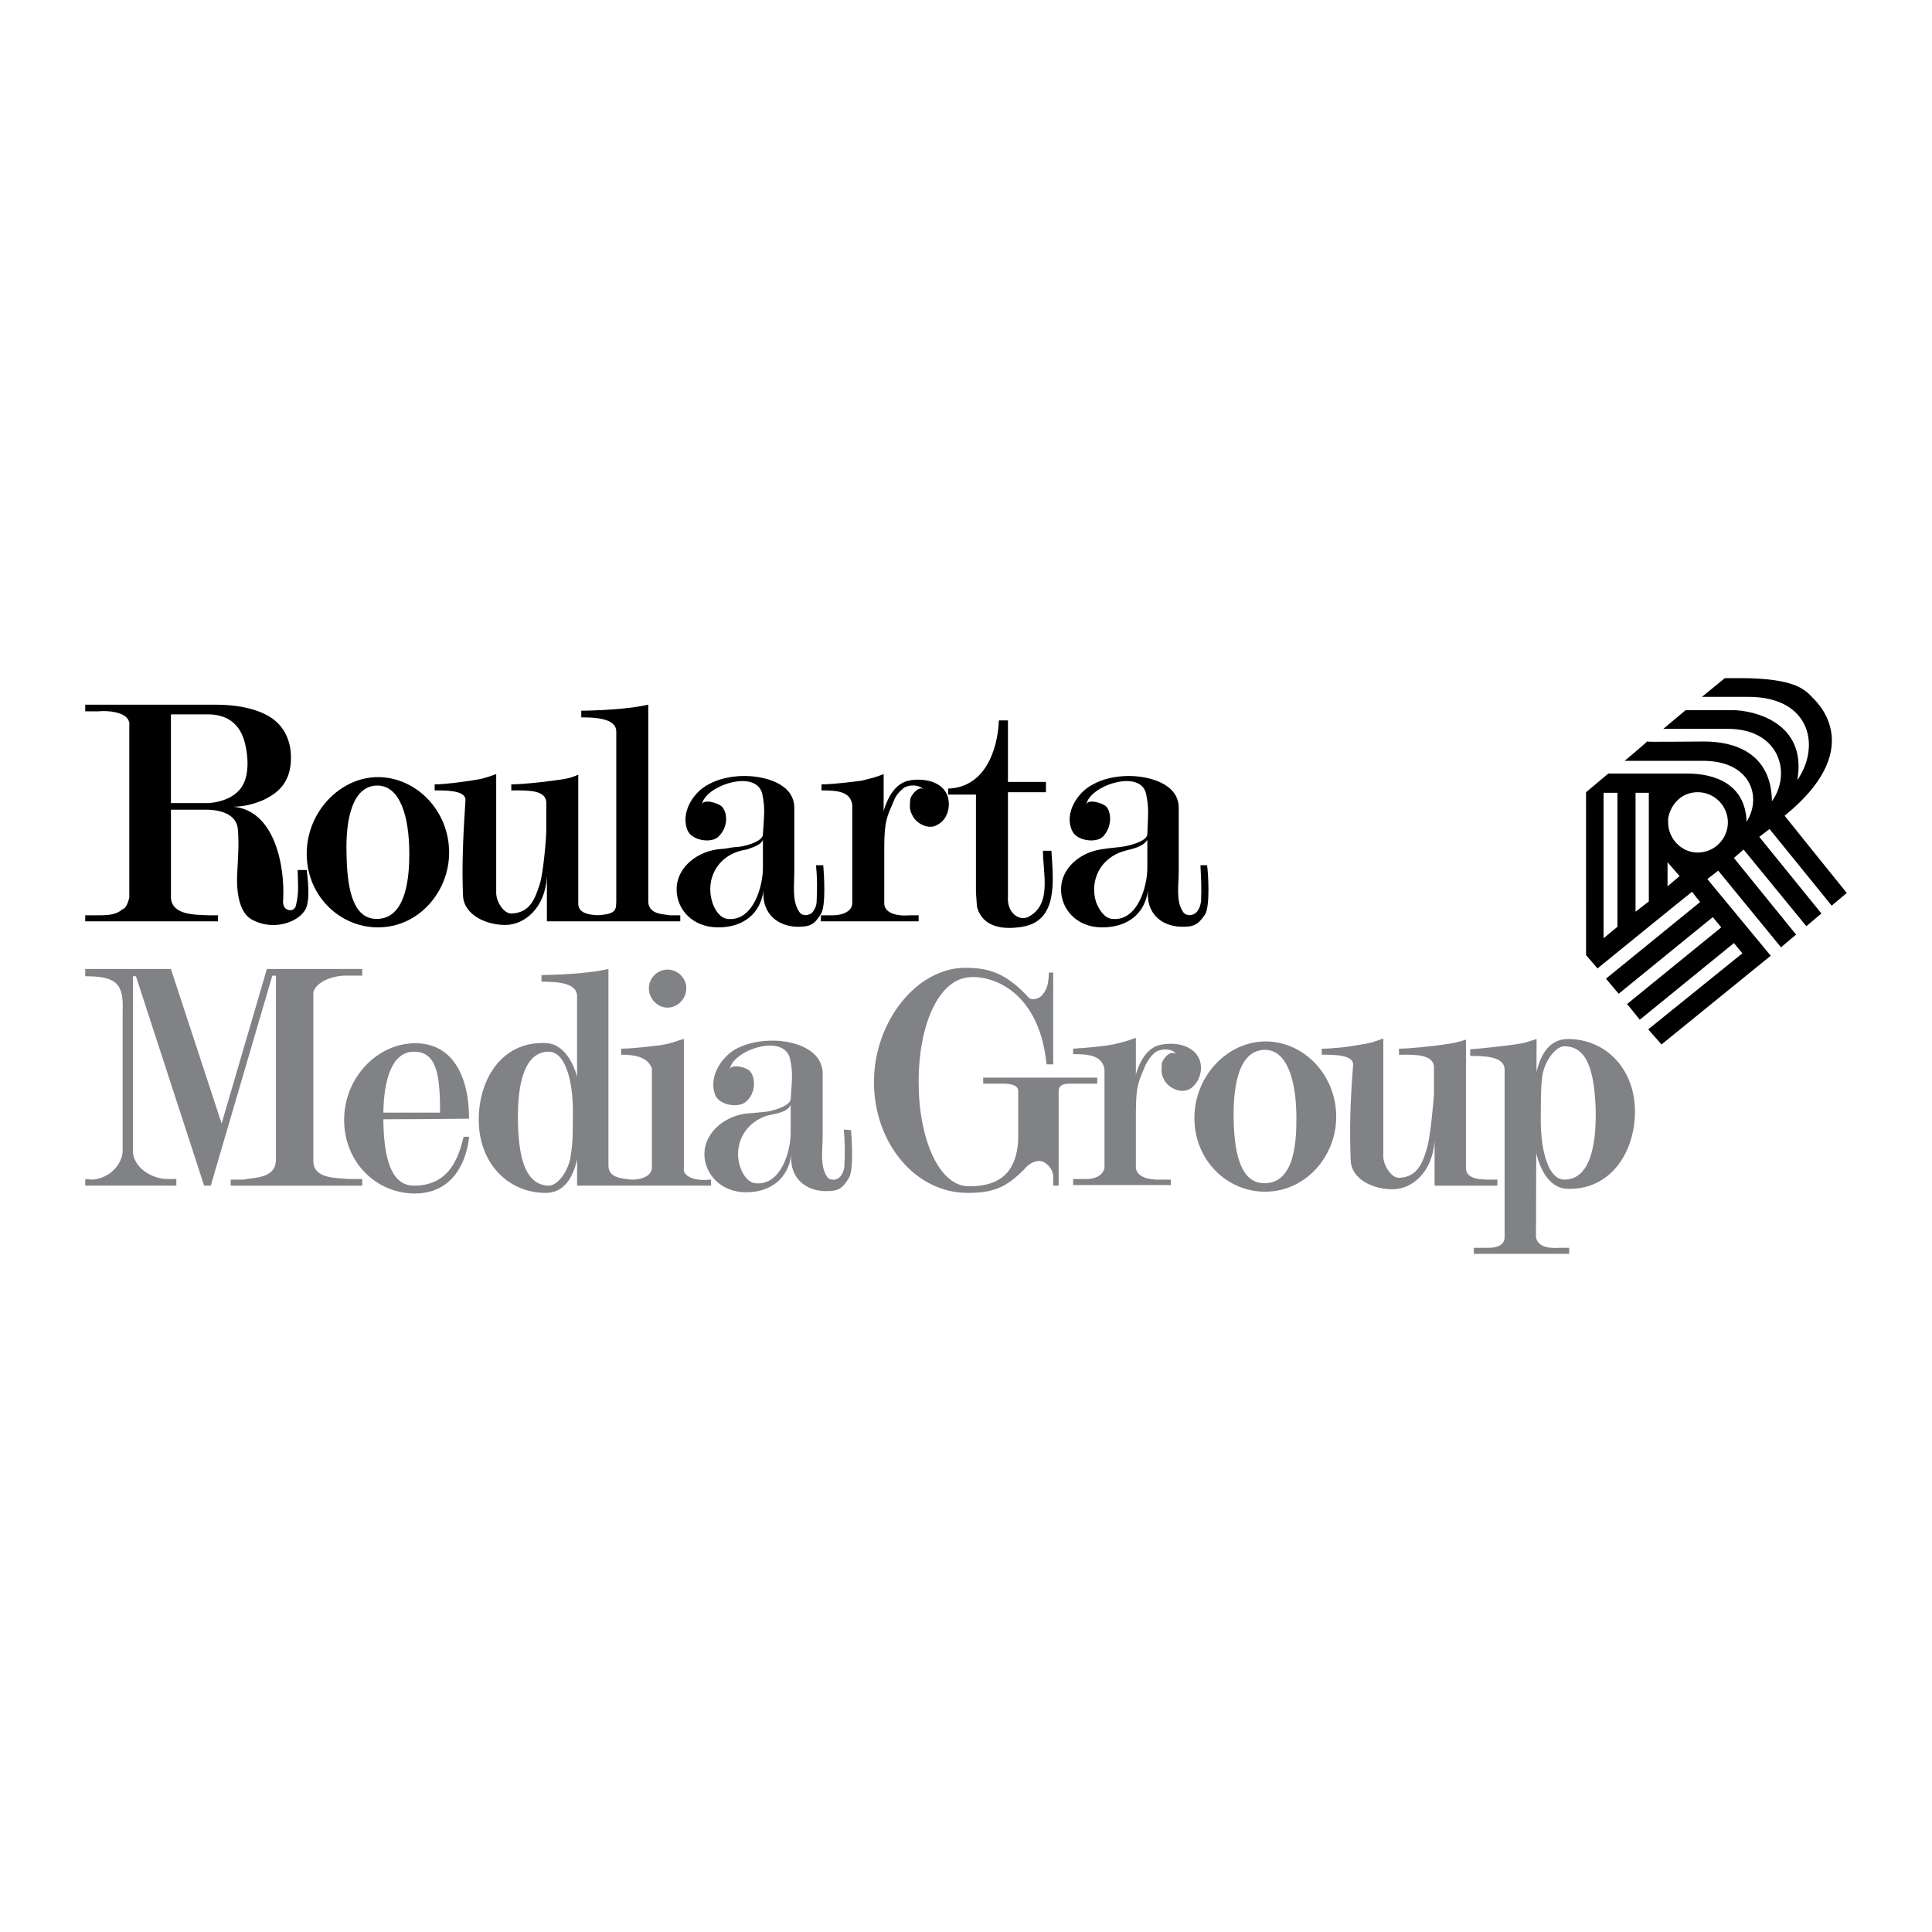 <?xml version="1.0" encoding="utf-8"?>
<!-- Generator: Adobe Illustrator 13.0.0, SVG Export Plug-In . SVG Version: 6.00 Build 14948)  -->
<!DOCTYPE svg PUBLIC "-//W3C//DTD SVG 1.0//EN" "http://www.w3.org/TR/2001/REC-SVG-20010904/DTD/svg10.dtd">
<svg version="1.0" id="Layer_1" xmlns="http://www.w3.org/2000/svg" xmlns:xlink="http://www.w3.org/1999/xlink" x="0px" y="0px"
	 width="192.756px" height="192.756px" viewBox="0 0 192.756 192.756" enable-background="new 0 0 192.756 192.756"
	 xml:space="preserve">
<g>
	<polygon fill-rule="evenodd" clip-rule="evenodd" fill="#FFFFFF" points="0,0 192.756,0 192.756,192.756 0,192.756 0,0 	"/>
	<path fill-rule="evenodd" clip-rule="evenodd" d="M27.518,79.065c-1.256,1.001-3.042,1.418-4.142,1.418h-0.121
		c4.154,0.361,5.178,5.9,4.998,9.272c-0.061,0.361,0.06,0.843,0.361,0.963c0.421,0.241,0.843,0,0.903-0.361
		c0.361-1.385,0.181-2.408,0.181-3.552h0.903c0.241,1.866,0.241,3.251-0.121,3.914c-0.662,1.264-3.191,2.228-5.358,1.023
		c-1.325-0.723-1.565-2.95-1.445-4.756c0.061-1.445,0.181-2.589,0.061-4.215c-0.121-1.505-1.625-1.926-2.95-1.987h-3.733v8.851
		c0.181,1.686,2.408,1.625,3.793,1.686h0.903v0.602H8.504V91.32h1.023c1.024,0,1.927,0,2.529-0.481
		c0.301-0.241,0.542-0.121,0.842-1.265V72.415c0.181-1.265-1.806-1.566-3.07-1.445H8.504v-0.662h13.125
		c1.823,0,4.105,0.344,5.566,1.398c1.22,0.88,1.786,2.235,1.831,3.665C29.072,76.833,28.692,78.129,27.518,79.065L27.518,79.065z
		 M117.602,80.603c0,2.087,0,4.175,0,6.262c0,1.505-0.301,3.01,0.421,4.094c0.241,0.421,0.844,0.421,1.204,0.181
		c0.361-0.241,0.542-0.783,0.603-1.204c0.061-1.325,0-2.348-0.061-3.613h0.662c0.121,0.783,0.302,4.034-0.18,4.877
		c-0.723,1.084-1.145,1.264-2.288,1.264c-1.746,0-3.612-1.023-3.432-3.612c-0.302,2.228-1.927,3.673-4.576,3.673
		c-2.528,0-4.095-1.806-4.095-3.793c0-1.895,1.528-3.336,3.318-3.843c0.714-0.203,1.777-0.294,2.522-0.372
		c0.838-0.087,2.709-0.542,2.77-1.264c0.061-1.987,0.181-2.589-0.12-4.034c-0.542-2.589-5.78-0.783-5.961,1.084
		c0.061-0.663,1.746-0.181,2.047,0.241c0.481,0.662,0.481,2.047-0.421,2.95c-0.723,0.662-2.589,0.361-3.011-0.542
		c-0.903-1.746,0.481-3.914,2.047-4.696c0.964-0.542,2.243-0.829,3.529-0.836C114.519,77.408,117.602,78.125,117.602,80.603
		L117.602,80.603z M114.471,83.794c-0.438,0.703-1.518,0.898-2.212,1.083c-2.48,0.656-3.577,2.992-2.905,5.119
		c0.301,0.783,0.842,1.625,1.625,1.686c2.469,0.241,3.492-3.13,3.492-5.117C114.471,85.641,114.471,84.717,114.471,83.794
		L114.471,83.794z M59.591,91.31c-0.859-0.038-1.849-0.216-1.896-1.073V77.292c-0.843,0.361-1.204,0.422-2.589,0.602
		c-0.843,0.121-3.011,0.362-4.095,0.362v0.602c1.686,0,3.372-0.06,3.493,1.144v2.83c0,0.783-0.301,4.335-0.663,5.419
		c-0.481,1.445-0.963,2.83-2.83,2.89c-0.782,0-1.505-1.204-1.505-2.047V77.231c-1.023,0.361-1.324,0.482-2.589,0.662
		c-0.843,0.121-2.469,0.362-3.553,0.362v0.602c1.205,0,3.191,0,3.071,1.023c-0.241,3.733-0.361,6.503-0.241,9.513
		c0.121,1.927,2.348,2.89,4.214,2.89c1.927,0,3.974-1.686,4.155-4.817v4.456h6.322h6.984V91.32h-1.024
		c-0.602-0.121-2.107-0.061-2.167-1.325V70.308c-0.964,0.181-1.145,0.241-2.349,0.361c-0.903,0.12-3.251,0.241-4.335,0.241v0.662
		c1.174,0,2.518,0.068,3.141,0.635c0.405,0.369,0.351,0.718,0.351,1.154v16.634C61.43,90.688,61.592,91.214,59.591,91.31
		L59.591,91.31z M37.705,92.524c-3.793,0-7.104-3.131-7.104-7.345c0-4.215,3.372-7.646,7.104-7.646c3.793,0,7.104,3.312,7.104,7.526
		C44.81,88.938,41.813,92.524,37.705,92.524L37.705,92.524z M40.836,85.179c0-3.673-0.903-6.804-3.191-6.804
		c-2.408,0-3.191,3.191-3.07,6.864c0.06,3.974,0.843,6.442,3.01,6.442C40.613,91.681,40.836,87.269,40.836,85.179L40.836,85.179z
		 M79.249,80.603c0,2.087,0,4.175,0,6.262c0,1.505-0.241,3.01,0.481,4.094c0.241,0.421,0.783,0.421,1.204,0.181
		c0.301-0.241,0.542-0.783,0.542-1.204c0.06-1.325,0.06-2.348-0.061-3.613h0.723c0.06,0.783,0.301,4.034-0.241,4.877
		c-0.662,1.084-1.144,1.264-2.288,1.264c-1.686,0-3.612-1.023-3.432-3.612c-0.301,2.228-1.927,3.673-4.516,3.673
		s-4.155-1.806-4.155-3.793c0-2.288,2.228-3.914,4.516-4.034c0.241,0,1.144-0.181,1.324-0.181c0.843,0,2.77-0.542,2.77-1.264
		c0.12-1.987,0.24-2.589-0.061-4.034c-0.602-2.589-5.84-0.783-6.021,1.084c0.061-0.663,1.747-0.181,2.047,0.241
		c0.542,0.662,0.542,2.047-0.421,2.95c-0.723,0.662-2.529,0.361-3.011-0.542c-0.843-1.746,0.482-3.914,2.047-4.696
		c0.963-0.542,2.243-0.829,3.529-0.836C76.164,77.408,79.249,78.117,79.249,80.603L79.249,80.603z M76.118,84.457v-0.662
		c-0.181,0.481-0.964,0.722-1.445,0.903c-0.06,0-0.121,0.06-0.181,0.06c-2.89,0.422-4.154,2.951-3.432,5.238
		c0.241,0.783,0.783,1.625,1.565,1.686c2.468,0.241,3.492-3.13,3.492-5.117v-0.963v-0.482v-0.301V84.457L76.118,84.457z
		 M104.897,84.878c0.181,2.89,0.723,6.984-2.89,7.586c-3.673,0.602-4.335-1.324-4.516-1.926c-0.06-0.361-0.06-0.843-0.12-1.445
		v-9.814h-2.77v-0.602c3.673-0.12,4.938-3.853,5.058-6.803h0.903v6.141h3.793v1.023h-3.793v10.416
		c-0.12,1.625,1.145,2.529,2.107,1.987c2.288-1.265,1.385-4.275,1.385-6.563H104.897L104.897,84.878z M88.22,90.116
		c0,0.903,1.084,1.325,2.529,1.204h0.903v0.602h-9.753V91.32h1.204c0.903,0,1.867-0.361,1.927-1.144v-9.874
		c-0.181-1.325-1.445-1.445-3.071-1.445v-0.602c1.084,0,3.071-0.241,3.974-0.362c1.265-0.301,1.445-0.361,2.228-0.662v3.673
		c0.31-1.035,0.887-2.292,1.922-2.816c0.516-0.261,1.165-0.326,1.79-0.294c1.091,0.054,2.177,0.49,2.61,1.485
		c0.421,1.024,0.12,2.469-0.963,3.011c-0.843,0.542-2.107-0.121-2.469-0.903c-0.301-0.542-0.301-0.783-0.241-1.566
		c0-0.481,1.024-1.625,1.385-0.963c-0.361-0.662-1.746-0.602-2.167-0.12c-0.362,0.301-0.663,0.662-0.843,1.144
		c-0.662,1.566-0.963,1.927-0.963,4.697V90.116L88.22,90.116z M24.439,74.148c-0.373-1.484-1.316-2.826-3.592-2.877h-3.793v8.851
		h3.793c1.26-0.097,2.636-0.584,3.314-1.68C24.886,77.27,24.764,75.447,24.439,74.148L24.439,74.148z"/>
	<path fill-rule="evenodd" clip-rule="evenodd" d="M159.988,79.098h1.385v13.366l-1.385,1.144V79.098L159.988,79.098z
		 M164.504,89.936l-1.325,1.023V79.098h1.325V89.936L164.504,89.936z M166.431,81.687c0.181-1.265,1.204-2.649,2.95-2.649
		c1.686,0,3.01,1.385,3.01,3.011c0,1.625-1.324,3.01-3.01,3.01c-1.479,0-2.708-1.146-2.919-2.577
		C166.423,82.214,166.431,81.956,166.431,81.687L166.431,81.687z M158.242,95.294l1.144,1.325c0,0,9.453-7.707,9.453-7.646
		s0.782,1.023,0.782,1.023l-9.393,7.647l1.265,1.504l9.393-7.646l0.843,1.023l-9.393,7.646l1.265,1.566l9.393-7.646l0.843,1.023
		l-9.393,7.586l1.325,1.506l10.897-8.851l-6.322-7.646l1.084-0.843l6.262,7.646l1.505-1.264l-6.201-7.646l0.963-0.843l6.262,7.646
		l1.506-1.264l-6.202-7.646l1.024-0.783l6.201,7.646l1.505-1.264c0,0-5.78-7.165-6.201-7.707c8.008-6.503,3.552-11.019,2.83-11.741
		c-0.844-0.903-1.867-1.927-6.925-1.987h-1.866l-2.288,1.867c0,0,3.492,0,4.637,0c6.201,0,7.225,4.937,4.876,8.309
		c1.024-5.78-4.395-6.984-6.502-6.984c-1.565,0-4.636,0-4.636,0l-2.228,1.867c0,0,1.564,0,6.441,0c5.178,0,6.383,4.456,4.396,7.225
		c-0.06-4.817-3.733-5.961-6.743-5.961c-1.565,0-5.72,0.061-5.72,0c0,0.061-2.228,1.927-2.228,1.927s3.07,0,7.826,0
		c4.757,0,5.901,3.613,4.336,6.082c-0.121-3.793-3.191-4.817-5.961-4.817c-1.204,0-7.827,0-7.827,0l-2.228,1.866V95.294
		L158.242,95.294z M166.37,88.43l1.204-1.023l-1.204-1.385C166.37,86.825,166.37,87.627,166.37,88.43L166.37,88.43z"/>
	<path fill-rule="evenodd" clip-rule="evenodd" fill="#808285" d="M13.261,114.621V97.4h0.301l6.804,20.893h0.662l6.141-20.951
		h0.361v18.543c-0.181,1.686-2.047,1.566-3.251,1.807h-1.264v0.602H36.14v-0.662h-1.325c-1.264-0.121-3.552,0-3.552-1.807V99.027
		c0.241-1.145,2.167-1.746,3.372-1.686h1.505v-0.663h-9.513l-4.516,15.413l-5.058-15.413h-8.55V97.4
		c3.071,0,3.854,0.723,3.733,3.434v14.088c-0.12,1.385-1.385,2.648-3.01,2.77l-0.723-0.061v0.662h9.092v-0.662h-0.783
		c0.061,0,0,0,0,0C15.248,117.691,13.14,116.488,13.261,114.621L13.261,114.621z M82.079,106.975c0,2.107,0,4.215,0,6.322
		c0,1.445-0.301,2.949,0.421,4.094c0.241,0.361,0.843,0.422,1.204,0.119c0.301-0.24,0.542-0.781,0.542-1.203
		c0.06-1.264,0.06-2.287-0.06-3.613l0.723,0.061c0.06,0.723,0.301,4.035-0.241,4.816c-0.663,1.084-1.083,1.266-2.288,1.266
		c-1.686,0-3.613-1.023-3.432-3.613c-0.301,2.229-1.927,3.732-4.516,3.732c-2.529,0-4.154-1.865-4.154-3.793
		c0-2.287,2.228-3.973,4.516-4.094c0.241,0,1.204-0.121,1.385-0.121c0.843-0.059,2.709-0.602,2.709-1.324
		c0.121-1.926,0.241-2.527-0.06-3.973c-0.602-2.65-5.84-0.844-6.021,1.084c0.06-0.664,1.806-0.242,2.047,0.18
		c0.542,0.662,0.542,2.107-0.361,2.949c-0.723,0.723-2.589,0.422-3.07-0.48c-0.843-1.746,0.481-3.914,2.047-4.756
		c1.054-0.561,2.486-0.85,3.892-0.801C79.258,103.893,81.935,104.674,82.079,106.975L82.079,106.975z M78.887,110.227
		c-0.375,0.875-1.806,0.873-2.575,1.156c-2.18,0.809-3.115,3.035-2.482,4.984c0.241,0.783,0.783,1.625,1.565,1.686
		c2.469,0.24,3.492-3.07,3.492-5.057C78.887,112.072,78.887,111.148,78.887,110.227L78.887,110.227z M113.326,116.428
		c0,0.902,1.084,1.324,2.59,1.264h0.902v0.541h-9.754v-0.602h1.145c0.903,0.061,1.866-0.301,1.986-1.143v-9.814
		c-0.24-1.324-1.444-1.506-3.131-1.506v-0.541c1.084-0.061,3.131-0.242,3.975-0.422c1.324-0.301,1.444-0.361,2.287-0.662v3.672
		c0.264-1,0.896-2.324,1.938-2.801c0.438-0.201,0.971-0.27,1.462-0.279c1.21-0.023,2.452,0.434,2.923,1.516
		c0.422,0.963,0.061,2.408-0.963,3.01c-0.903,0.482-2.107-0.121-2.529-0.902c-0.301-0.604-0.301-0.844-0.24-1.627
		c0.04-0.449,0.866-1.434,1.385-0.963c-0.301-0.662-1.687-0.541-2.107-0.121c-0.361,0.303-0.662,0.723-0.903,1.205
		c-0.603,1.506-0.964,1.867-0.964,4.637V116.428L113.326,116.428z M149.392,118.293v-0.602h-0.603c-0.963,0-2.469,0-2.528-1.084
		v-12.885c-0.903,0.301-1.265,0.361-2.589,0.543c-0.903,0.119-3.011,0.361-4.095,0.361v0.602c1.626,0,3.312-0.061,3.492,1.145v2.828
		c-0.06,0.783-0.361,4.336-0.722,5.42c-0.422,1.445-0.964,2.83-2.771,2.889c-0.782,0-1.505-1.203-1.565-2.047v-11.859
		c-0.963,0.361-1.264,0.48-2.528,0.662c-0.903,0.18-2.528,0.361-3.612,0.361v0.602c1.264,0,3.19,0,3.131,1.023
		c-0.301,3.732-0.361,6.502-0.241,9.514c0.061,1.926,2.288,2.889,4.154,2.889c1.987,0,3.974-1.686,4.215-4.816v4.455H149.392
		L149.392,118.293z M126.211,118.896c-3.793,0-7.044-3.131-7.044-7.346s3.312-7.646,7.104-7.646s7.044,3.311,7.044,7.525
		C133.315,115.314,130.32,118.896,126.211,118.896L126.211,118.896z M129.342,111.551c0-3.674-0.902-6.805-3.131-6.805
		c-2.469,0-3.19,3.191-3.131,6.865c0.061,3.973,0.903,6.441,3.071,6.441C129.246,118.053,129.342,113.645,129.342,111.551
		L129.342,111.551z M153.271,115.059l-0.025,8.412c0.24,1.023,1.444,1.084,2.348,1.023h0.964v0.604h-9.514v-0.604h0.903
		c0.603,0,2.048,0.121,2.168-0.963v-16.857c-0.061-1.266-1.927-1.324-3.433-1.324v-0.664c1.084-0.059,3.613-0.361,4.456-0.48
		c1.27-0.178,1.229-0.273,2.167-0.543l-0.01,3.295c0.012-0.053,0.024-0.105,0.038-0.158c0.414-1.656,1.299-3.137,3.103-3.137
		c3.793,0,6.684,3.012,6.684,7.227c0,4.213-2.589,8.008-6.984,7.705C154.424,118.35,153.62,116.49,153.271,115.059L153.271,115.059z
		 M156.074,117.691c2.469,0,3.191-3.191,3.131-6.863c-0.12-3.975-0.843-6.383-3.07-6.443c-0.903-0.061-2.168,1.566-2.288,3.252
		c-0.12,0.844-0.12,2.348-0.12,3.553c-0.038,1.58,0.096,2.865,0.34,3.869C154.296,116.006,154.841,117.691,156.074,117.691
		L156.074,117.691z M54.744,104.928c-2.409,0-3.131,3.191-3.071,6.863c0.06,3.975,0.843,6.441,3.071,6.502
		c0.963,0,2.107-1.625,2.228-3.25c0.181-0.904,0.181-2.408,0.181-3.553c0.038-1.564-0.093-2.861-0.332-3.879
		C56.585,106.609,56.018,104.928,54.744,104.928L54.744,104.928z M57.574,107.443c0-0.66,0.002-8.115,0-8.115
		c-0.06-1.264-1.927-1.385-3.552-1.385v-0.662c1.084,0,3.492-0.121,4.335-0.241c1.265-0.121,1.385-0.181,2.348-0.361v19.688
		c0.061,1.264,1.625,1.203,2.228,1.324h0.181c0.903,0,1.867-0.361,1.927-1.145v-9.934c-0.421-1.205-1.806-1.385-3.07-1.385v-0.602
		c1.083,0,3.13-0.242,4.034-0.361c1.325-0.242,1.265-0.361,2.228-0.604v12.885c-0.181,0.783,1.084,1.326,2.529,1.145h0.181v0.602
		h-6.984h-2.047h-4.335v-2.627c-0.382,1.744-1.264,3.35-3.131,3.35c-3.793,0-6.683-3.01-6.683-7.285
		c0-4.215,2.469-8.008,6.924-7.646C56.287,104.285,57.22,106.051,57.574,107.443L57.574,107.443z M105.078,97.04v9.151h-0.662
		c-0.783-7.768-5.961-8.971-7.888-8.67c-2.95,0.361-4.877,4.816-4.877,10.416s1.987,10.355,4.938,10.416
		c3.673,0.061,4.816-1.926,4.997-4.516v-5.057c-0.075-0.68-1.265-0.641-1.265-0.662h-2.228v-0.604h11.38v0.604h-2.83
		c-0.481,0-0.963,0.119-1.023,0.662v9.512h-0.542v-0.963c0-0.422-0.301-0.902-0.603-1.145c-0.701-0.723-1.761-0.207-2.287,0.482
		c-1.867,1.867-3.131,2.348-5.66,2.348c-5.178,0-9.332-4.938-9.332-11.078c0-6.021,4.335-11.56,9.393-11.379
		c1.866,0.06,3.673,0.361,6.081,3.01c0.422,0.301,1.084,0,1.324-0.301c0.542-0.662,0.603-1.203,0.662-2.228H105.078L105.078,97.04z
		 M66.605,100.531c1.023,0,1.867-0.902,1.867-1.926s-0.843-1.867-1.867-1.867s-1.866,0.843-1.866,1.867
		S65.582,100.531,66.605,100.531L66.605,100.531z M43.906,111.008c0-3.672-0.301-6.08-2.589-6.08c-2.228,0-3.01,2.77-3.071,6.08
		C40.133,111.008,42.02,111.008,43.906,111.008L43.906,111.008z M38.247,111.67c0,0,0,0.061,0,0.121
		c0.061,3.975,0.843,6.502,3.071,6.502c3.553,0,4.456-2.889,4.938-4.877h0.542c0,0-0.301,5.66-5.419,5.66
		c-3.793,0-7.044-3.07-7.044-7.346c0-4.215,3.311-7.646,7.104-7.646c3.733,0,5.358,3.312,5.358,7.527
		C43.832,111.641,41.095,111.67,38.247,111.67L38.247,111.67z"/>
</g>
</svg>
